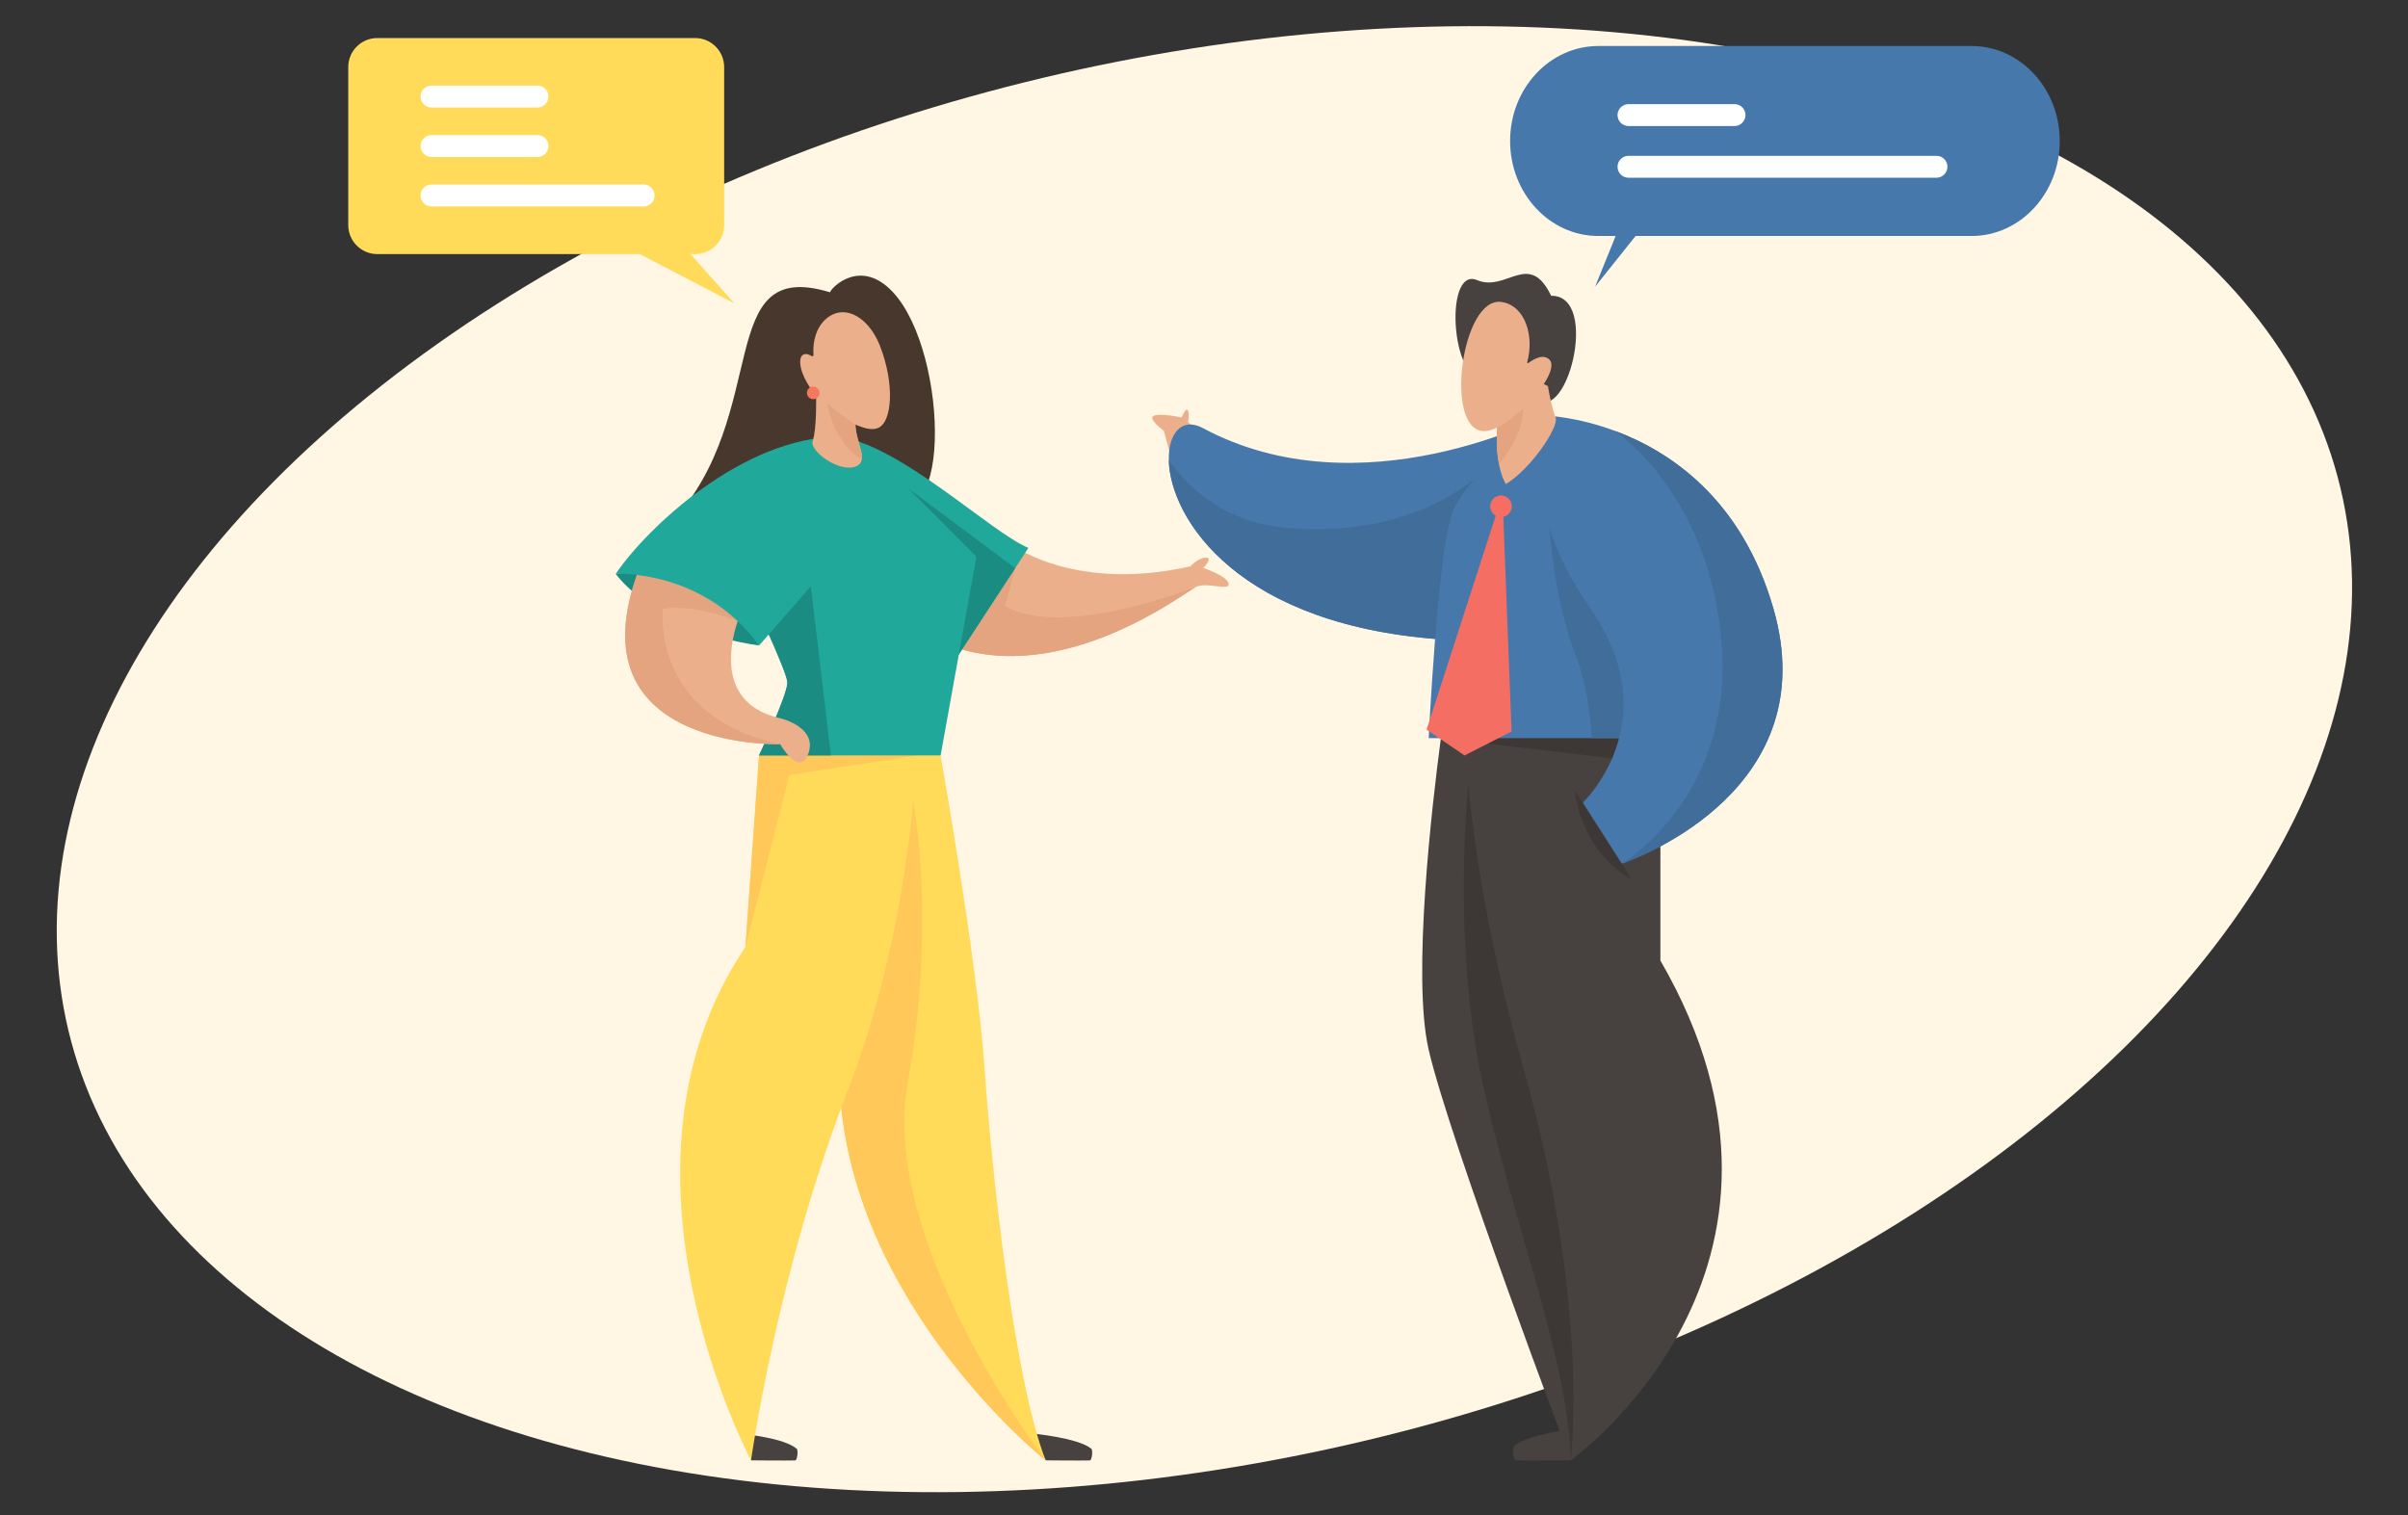 <?xml version="1.0" encoding="utf-8"?>
<!-- Generator: Adobe Illustrator 26.3.1, SVG Export Plug-In . SVG Version: 6.00 Build 0)  -->
<svg version="1.1" id="_x3C_Layer_x3E_" xmlns="http://www.w3.org/2000/svg" xmlns:xlink="http://www.w3.org/1999/xlink" x="0px"
	 y="0px" viewBox="0 0 3297.6 2075" style="enable-background:new 0 0 3297.6 2075;" xml:space="preserve">
<rect x="0" y="0" width="3297.6" height="2075" fill="#333333" stroke="none"/>
<style type="text/css">
	.st0{fill:#FFF6E3;}
	.st1{fill:#47423F;}
	.st2{fill:#47372D;}
	.st3{fill:#EBB08B;}
	.st4{fill:#E3A47F;}
	.st5{fill:#20A89B;}
	.st6{fill:#1A8C81;}
	.st7{fill:#FFDB59;}
	.st8{fill:#FFC859;}
	.st9{fill:#F5795D;}
	.st10{fill:#3D3836;}
	.st11{fill:#4678AB;}
	.st12{fill:#406D99;}
	.st13{fill:#F56E64;}
	.st14{fill:#FFFFFF;}
</style>
<g>
	
		<ellipse transform="matrix(0.973 -0.232 0.232 0.973 -196.12 410.617)" class="st0" cx="1648.8" cy="1039.7" rx="1599" ry="958.7"/>
	<g>
		<g>
			<path id="XMLID_233_" class="st1" d="M1020.3,1964.4l8.2,35.6c0,0,49.2,0.5,60.5,0.1c2.9-0.1,4.3-14.1,2.1-15.9
				C1073.4,1969.1,1020.3,1964.4,1020.3,1964.4z"/>
			<path id="XMLID_232_" class="st2" d="M1199.6,673.1c105.1,96.2,102-189.6,22.7-273.5c-43.6-46.2-83.1-6.7-85.7,0.7
				c-161.1-49.1-77.8,165.8-218,316.2c-56.8,60.9,131,81.2,145.8,68.4c-4.5,70.5-0.1,8.8,43.4,7.4c39.3-1.2,102.1-75.7,102.1-75.7
				L1199.6,673.1z"/>
			<path id="XMLID_231_" class="st1" d="M1412.2,1963.1l19.8,36.9c0,0,49.2,0.5,60.5,0.1c2.9-0.1,4.3-14.1,2.1-15.9
				C1476.9,1969,1412.2,1963.1,1412.2,1963.1z"/>
			<path class="st3" d="M1682.6,799.4c1.9,10.8-29.8-3.1-45,4.5c-15.2,7.6-182.2,137.3-337,80.1l73.1-135.2l4.2-7.8
				c0,0,86.3,71.9,252.1,34.7c0,0,11.4-12.2,21.6-12c10.2,0.2-3.8,14.1-3.8,14.1S1680.7,788.7,1682.6,799.4z"/>
			<path class="st4" d="M1637.6,803.9c-15.2,7.6-182.2,137.3-337,80.1l73.1-135.2l16.6,29.2l-13.9,51.5
				C1376.4,829.6,1434.3,878.8,1637.6,803.9z"/>
			<path class="st5" d="M1408.3,750.4l-18.1,27.7l-93.6,143.2l-27.9-61.2l-119.3-261.9C1234,610,1355.9,728.4,1408.3,750.4z"/>
			<polygon class="st6" points="1390.2,778.1 1296.6,921.3 1268.8,860 1243.1,668.4 			"/>
			<path class="st7" d="M1431.9,2000c-4.4-3.5-290.9-233.5-282.5-550.8c2.7-101.3,7.1-181.6,11.8-244c10.2-134.7,22-186.2,22-186.2
				l104.9,15.7c0,0,49.9,280,60.1,427.2C1358.4,1609,1388.9,1888.4,1431.9,2000z"/>
			<path class="st8" d="M1431.9,2000c-4.4-3.5-290.9-233.5-282.5-550.8c2.7-101.3,7.1-181.6,11.8-244l89.4-107.5
				c0,0,32.2,166.6-7.6,385.4C1203.7,1700,1428.4,1995.4,1431.9,2000z"/>
			<path class="st7" d="M1256.9,992.3c0,0,0,16.6-1.6,45.5c-4.7,84.1-23,271.9-94.8,457c-96.4,248.7-132,505.2-132,505.2
				s-213.2-398.8-7.6-703.2l18.6-262.2L1256.9,992.3z"/>
			<path class="st8" d="M1256.9,992.3c0,0,0.1,13.4-1.5,42.3l-174.3,26.8l-60.3,235.5l18.6-262.2L1256.9,992.3z"/>
			<path class="st5" d="M1336.7,765.1l-48.6,269.5h-248.7c0,0,38.9-82.9,38.9-99.8c0-14.4-52.4-125.1-68.3-158.2
				c-2.8-5.9-4.5-9.3-4.5-9.3l143.8-169.2c0,0,57.5,33.8,101.5,77.8l84.2,84.2C1336.4,761.4,1337,763.3,1336.7,765.1z"/>
			<path class="st6" d="M1039.4,1034.6c0,0,38.9-82.9,38.9-99.8c0-14.4-52.4-125.1-68.3-158.2l100.4,26.2l27.4,231.8H1039.4z"/>
			<path class="st6" d="M843.2,785.9c0,0,54.1,77.8,196.3,98.1C1039.4,884,981.9,763.9,843.2,785.9z"/>
			<path class="st3" d="M1107.3,1031c-11.8,35.5-38.9-11.8-38.9-11.8s-307.7,9.4-182.1-266.3c0,0,105.8,28.8,131.3,78.5
				c0,0-3.7,7.6-7.5,19.5c-12,36.6-26,113.6,58.3,132.8C1068.4,983.6,1119.2,995.5,1107.3,1031z"/>
			<path class="st4" d="M1068.4,1019.2c0,0-307.7,9.4-182.1-266.3c0,0,105.8,28.8,131.3,78.5c0,0-3.7,7.6-7.5,19.5h-0.1
				c0,0-56.4-24.2-102.1-17.2C908,833.6,888.8,980.1,1068.4,1019.2z"/>
			<path class="st5" d="M1149.4,598.1c-132,0-263.9,125.2-306.2,187.8c0,0,120.1-6.8,196.3,98.1l71.1-81.2L1149.4,598.1z"/>
			<g>
				<g id="XMLID_223_">
					<g id="XMLID_224_">
						<g id="XMLID_225_">
							<g id="XMLID_226_">
								<g id="XMLID_228_">
									<g id="XMLID_229_">
										<path id="XMLID_230_" class="st3" d="M1112.9,604.3c5.8-17.4,4.7-62.5,4.7-62.5c-29.2-34.9-27-66.7-5.9-54.1
											c1,0.6,2.3,0,2.3-1.3c-1.9-31.5,12.5-50.4,28.7-56.7c21.6-8.5,48.6,8.8,62.3,43.8c20.3,51.7,17.2,104.9-2.9,112.8
											c-8.1,3.2-19.4,0.2-30.6-4.9c0,23.4,18.9,49.2,1.5,57C1150,648.6,1108.5,617.8,1112.9,604.3z"/>
									</g>
								</g>
								<path id="XMLID_227_" class="st4" d="M1133,552.3c0,0,13.1,12.5,38.5,29.1c0,17.4,10.4,36,8.7,47.6
									C1157,617.3,1136.8,581.1,1133,552.3z"/>
							</g>
						</g>
					</g>
				</g>
				<path class="st9" d="M1105.2,539.8c1,4.7,5.6,7.7,10.2,6.7c4.7-1,7.7-5.6,6.7-10.2c-1-4.7-5.6-7.7-10.2-6.7
					C1107.2,530.6,1104.2,535.2,1105.2,539.8z"/>
			</g>
		</g>
		<g>
			<path class="st3" d="M1648.9,597.8l-22-19.7c0,0,2.3-9.2,0-15.6c-2.3-6.4-8.7,9.2-8.7,9.2s-28.4-6.2-38-2.4
				c-9.6,3.8,13.7,20.7,13.7,20.7l15.7,58.6L1648.9,597.8z"/>
			<path id="XMLID_222_" class="st1" d="M2175.6,1954.3L2151,2000c0,0-61,0.6-75.1,0.1c-3.6-0.1-5.4-17.4-2.6-19.8
				C2095.2,1961.6,2175.6,1954.3,2175.6,1954.3z"/>
			<path class="st1" d="M2151,2000c0,0-165.8-437.5-194.6-562.7c-22.9-99.8,4.7-335,16.8-426.4l0.1-0.8c3-22.8,5.1-36.4,5.1-36.4
				l26.8-1.6l101.7-6.1c0,0,4.2,23.5,11.2,62c3.2,18.1,7.2,39.4,11.5,63.2c24,130.1,62.4,333.7,92.5,471.3
				C2269.5,1779.1,2151,2000,2151,2000z"/>
			<path class="st10" d="M2151,2000c-2.7-135-78.5-323.6-120.8-517c-42.3-193.4-19.5-409-19.5-409l118.8,17.2
				c24,130.1,62.4,333.7,92.5,471.3C2269.5,1779.1,2151,2000,2151,2000z"/>
			<path class="st1" d="M2082.9,962.2l-77.7,2.8c0.1-9.9,0.4-15,0.4-15L2082.9,962.2z"/>
			<path class="st1" d="M2151,2000c0,0,27.1-210.8-64.3-535.7c-60-213.3-76.2-368.3-80.3-449.5c-0.9-17.9-1.2-32.2-1.3-42.7
				l101.7-6.1l167,26.3v323.2C2518.6,1738.5,2151,2000,2151,2000z"/>
			<path class="st11" d="M2117.2,569.3l-96.9,225.5l-35.1,81.6c-289.9-16.6-382.7-166.7-384.6-246.1c-0.9-37.5,18.3-59.2,46.5-44.1
				C1864.1,702.7,2117.2,569.3,2117.2,569.3z"/>
			<path class="st10" d="M2273.9,992.3v54.1l-155.8-18.4l-111.6-13.1l-33.2-3.9l0.1-0.8c3-22.8,5.1-36.4,5.1-36.4l26.8-1.6
				l101.7-6.1L2273.9,992.3z"/>
			<path class="st12" d="M2020.3,654.6v140.2l-35.1,81.6c-289.9-16.6-382.7-166.7-384.6-246.1c30.5,42.8,80.5,85.3,160.7,92.6
				C1931.3,738.4,2020.3,654.6,2020.3,654.6z"/>
			<path class="st11" d="M2310.1,1010.9h-353.6c0,0,11.8-242,30.5-302.9c18.6-60.9,130.3-138.7,130.3-138.7l67.1,153.5
				L2310.1,1010.9z"/>
			<path class="st12" d="M2310.1,1010.9H2180c-2.7-37.4-8.8-79.8-21.8-112.4c-29.4-74-36.4-175.6-36.4-175.6h62.5L2310.1,1010.9z"/>
			<path class="st11" d="M2221,1182.8c-1.5,0.5-2.3,0.7-2.3,0.7l-52.5-82.9c0,0,120.2-110.9,11.9-267
				c-108.3-156-60.9-264.3-60.9-264.3s41.3,1,94.9,21c74.6,27.9,173.1,92.7,216.5,243.3C2499.1,1078.6,2247.6,1173.5,2221,1182.8z"
				/>
			<g>
				<path id="XMLID_221_" class="st1" d="M2039.9,516.9c-52,23.8-64.5-153-17.3-133.3c40.7,17,71.2-41.4,101.6,21.5
					c68.9-1.2,19.2,189-25,136.8C2089.4,538.9,2039.9,516.9,2039.9,516.9z"/>
				<g id="XMLID_217_">
					<path class="st3" d="M2062.1,663c-4.4-7.9-7.4-17-9.3-26.9c-5.2-26-3-57,0.7-82.7c4.3-29.5,10.7-52,10.7-52l55.6,27.4
						c0,0,4.2,27.1,10.5,43.1C2135.3,584.5,2096.4,642.4,2062.1,663z"/>
					<path class="st4" d="M2052.8,636.1c-5.2-26-3-57,0.7-82.7c8.9-4.9,19.9-9.9,31.8-14.1C2089.8,575.6,2078.2,603.8,2052.8,636.1z
						"/>
					<g id="XMLID_218_">
						<g id="XMLID_219_">
							<path id="XMLID_220_" class="st3" d="M2093.1,497.1c-0.9,0.7-2-0.1-1.7-1.2c9.8-34.8-2.2-77.1-34.8-82.3
								c-55.2-8.8-79.2,175-25.1,176.8c35,1.2,107.4-79.4,90.6-97.6C2113.5,483.5,2099.1,492.6,2093.1,497.1z"/>
						</g>
					</g>
				</g>
			</g>
			<path class="st10" d="M2156.3,1081.7l78.7,123.1C2235,1204.8,2168.2,1173.1,2156.3,1081.7z"/>
			<polygon class="st13" points="2058.4,699.7 2070,1001.8 2005.6,1034.6 1953.6,999.2 2050.4,699.7 			"/>
			<path class="st13" d="M2070.3,693.4c0,8.1-6.6,14.8-14.8,14.8c-8.1,0-14.8-6.6-14.8-14.8c0-8.1,6.6-14.8,14.8-14.8
				C2063.7,678.6,2070.3,685.2,2070.3,693.4z"/>
			<path class="st12" d="M2221,1182.8L2221,1182.8c-0.1,0,151-89,137-296.8c-14-207.7-145.9-295.7-145.9-295.7
				c74.6,27.9,173.1,92.7,216.5,243.3C2499.1,1078.6,2247.6,1173.5,2221,1182.8z"/>
		</g>
		<g>
			<polygon class="st11" points="2184.4,392.6 2247.7,236.4 2319.4,223.5 			"/>
			<path class="st11" d="M2699.9,323.2h-511.1c-66.7,0-120.8-58.3-120.8-130.1l0,0c0-71.9,54.1-130.1,120.8-130.1h511.1
				c66.7,0,120.8,58.3,120.8,130.1l0,0C2820.7,264.9,2766.6,323.2,2699.9,323.2z"/>
			<path class="st14" d="M2375.3,172.6h-145.2c-8.3,0-15-6.7-15-15l0,0c0-8.3,6.7-15,15-15h145.2c8.3,0,15,6.7,15,15l0,0
				C2390.3,165.9,2383.6,172.6,2375.3,172.6z"/>
			<path class="st14" d="M2651.9,243.4h-421.8c-8.3,0-15-6.7-15-15l0,0c0-8.3,6.7-15,15-15h421.8c8.3,0,15,6.7,15,15l0,0
				C2666.8,236.7,2660.1,243.4,2651.9,243.4z"/>
		</g>
		<g>
			<polygon class="st7" points="821.2,319.4 1005.6,415.4 883.2,278 			"/>
			<path class="st7" d="M516.7,348h435.2c22,0,39.8-17.8,39.8-39.8V91.9c0-22-17.8-39.8-39.8-39.8H516.7c-22,0-39.8,17.8-39.8,39.8
				v216.3C476.9,330.2,494.7,348,516.7,348z"/>
			<path class="st14" d="M736.1,147.2H590.9c-8.3,0-15-6.7-15-15l0,0c0-8.3,6.7-15,15-15h145.2c8.3,0,15,6.7,15,15l0,0
				C751,140.5,744.3,147.2,736.1,147.2z"/>
			<path class="st14" d="M736.1,215H590.9c-8.3,0-15-6.7-15-15l0,0c0-8.3,6.7-15,15-15h145.2c8.3,0,15,6.7,15,15l0,0
				C751,208.3,744.3,215,736.1,215z"/>
			<path class="st14" d="M881.5,282.7H590.9c-8.3,0-15-6.7-15-15l0,0c0-8.3,6.7-15,15-15h290.6c8.3,0,15,6.7,15,15l0,0
				C896.4,276,889.7,282.7,881.5,282.7z"/>
		</g>
	</g>
</g>
</svg>
